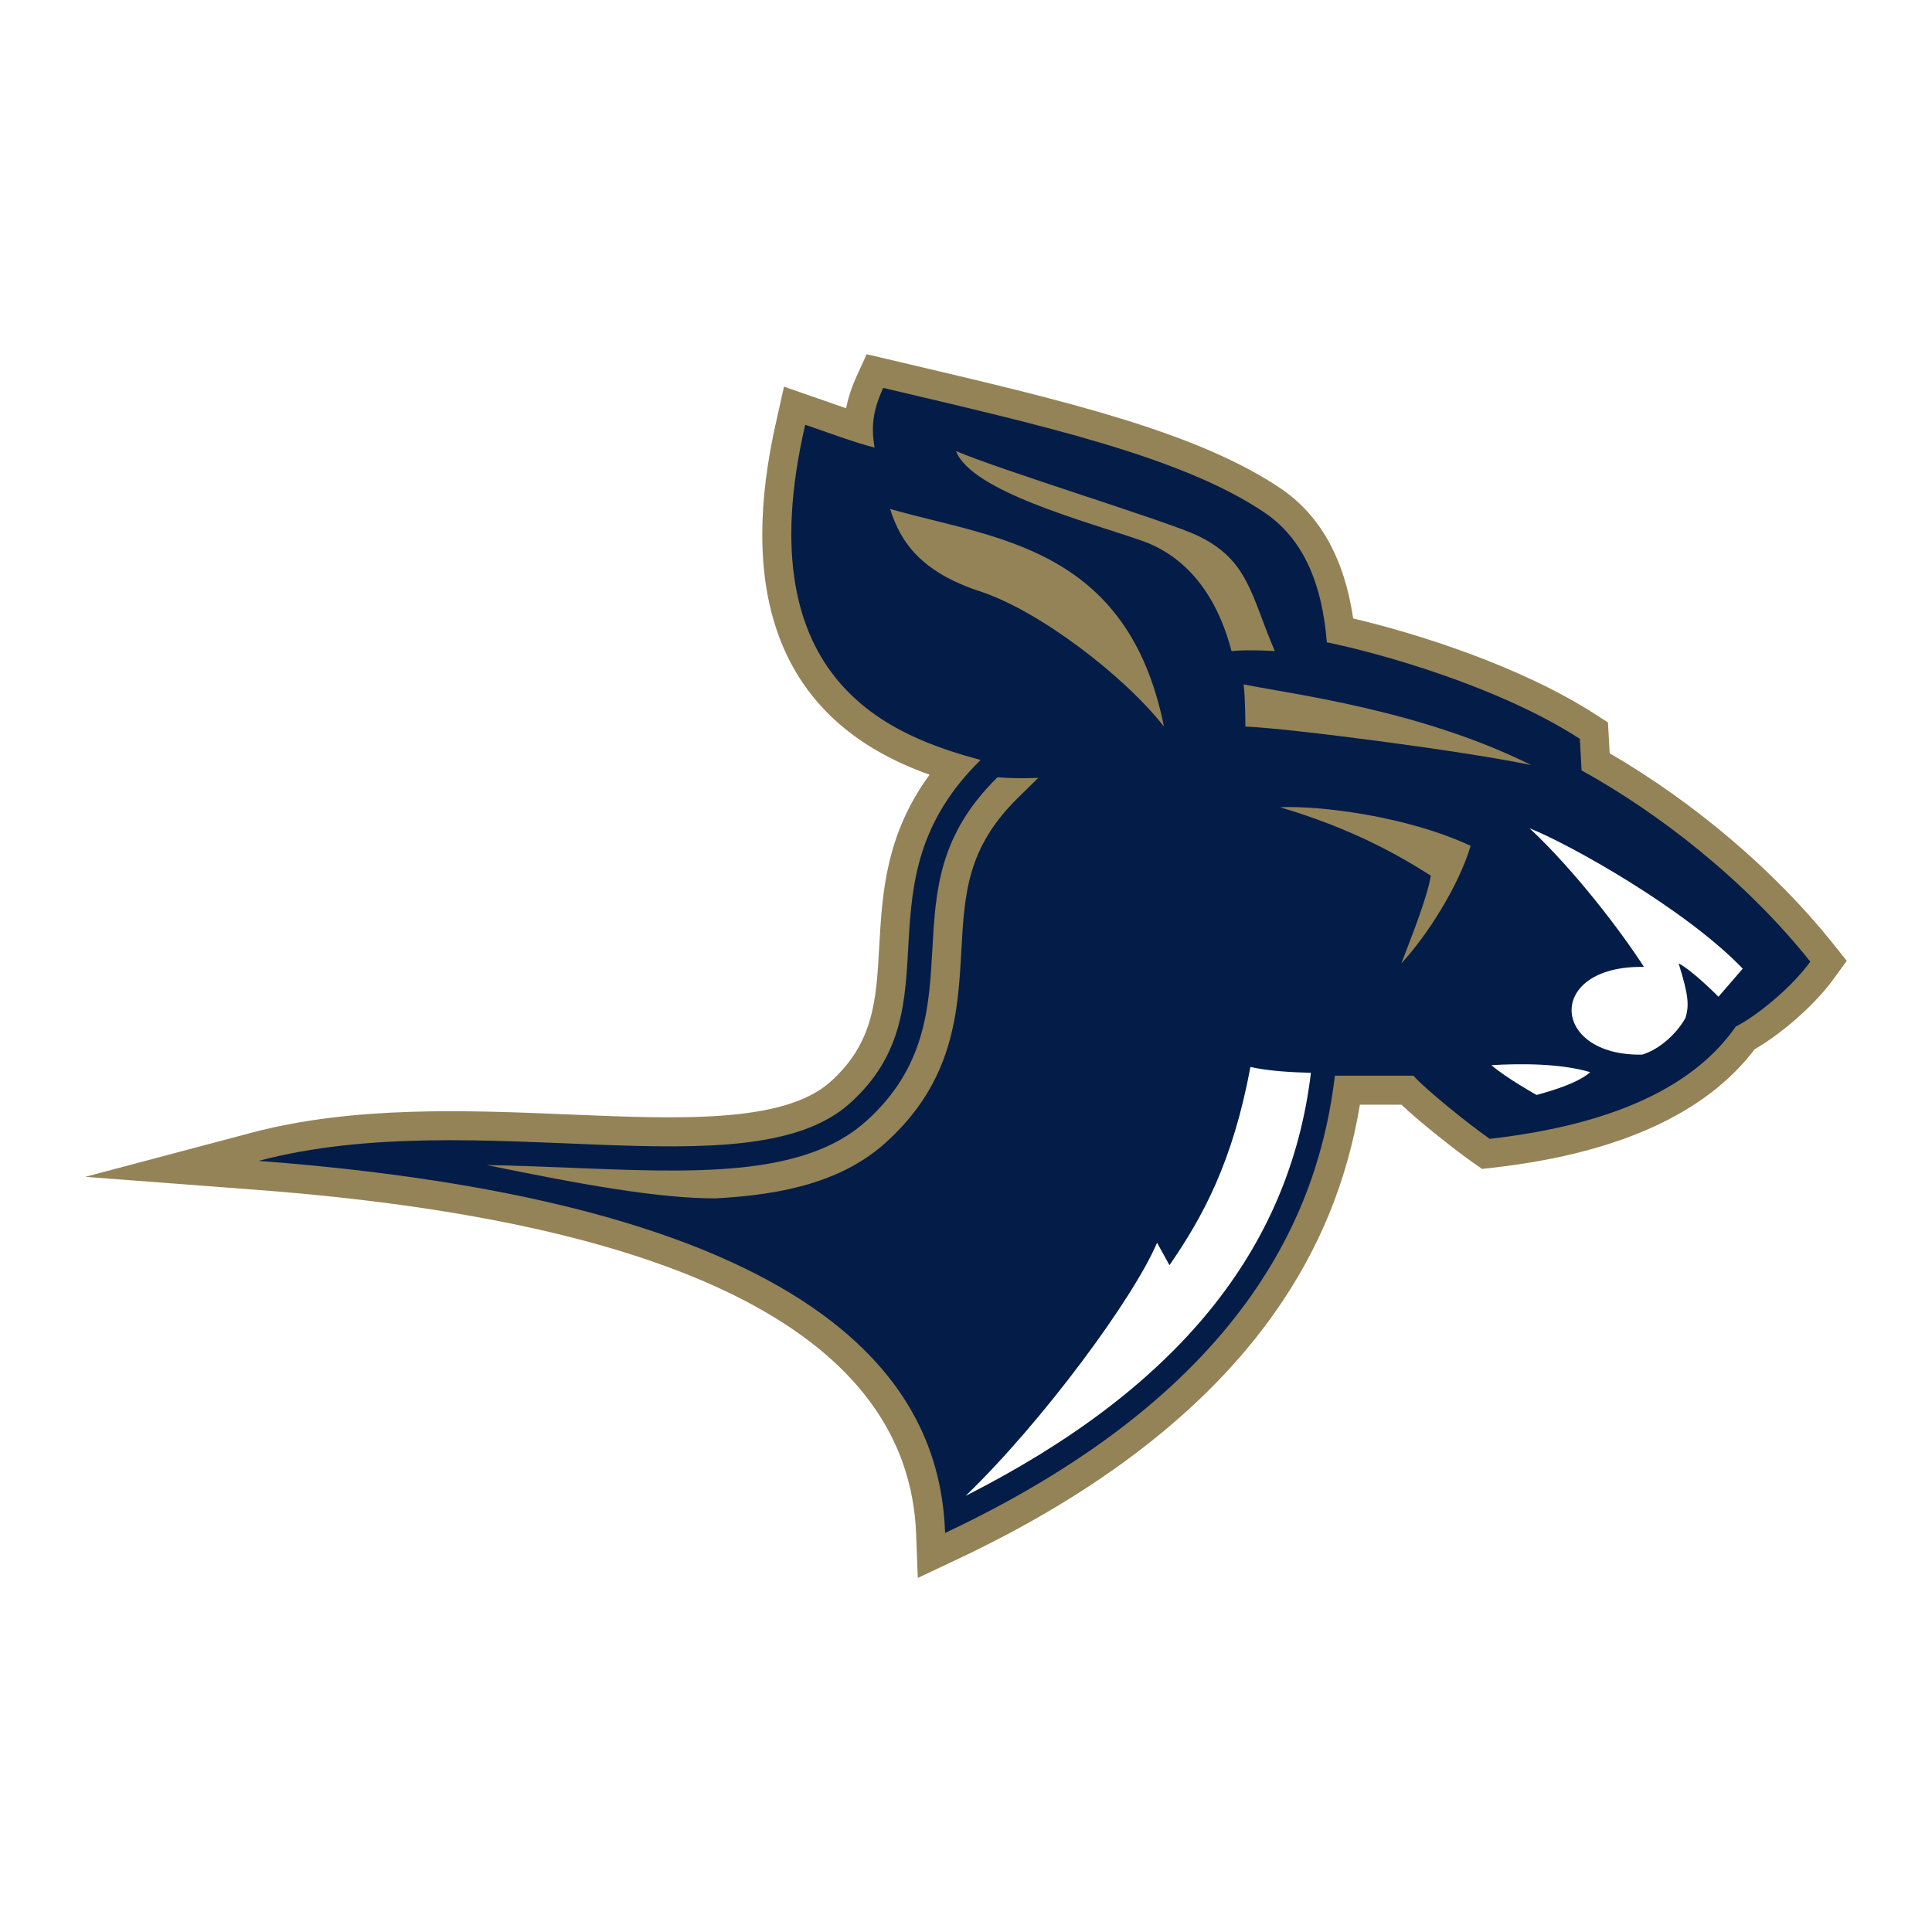 <svg xmlns="http://www.w3.org/2000/svg" width="2500" height="2500" viewBox="0 0 192.756 192.741"><path fill="#fff" d="M0 192.741h192.756V0H0v192.741z"/><path d="M85.482 37.494c-.525 1.152-.862 2.198-1.065 3.233-.437-.151-.871-.304-1.29-.451l-4.907-1.704-.704 3.144c-1.017 4.383-1.463 8.232-1.463 11.617 0 15.783 9.715 21.464 16.69 23.953-4.381 5.987-4.725 11.85-5.02 17.125-.3 5.374-.537 9.619-4.863 13.504-4.635 4.162-15.031 3.729-26.038 3.27-10.07-.422-21.483-.897-31.77 1.83l-16.548 4.391 17.071 1.295c42.943 3.255 65.091 14.811 65.828 34.346l.165 4.377 3.962-1.868c14.196-6.692 24.833-14.952 31.614-24.549 4.465-6.318 7.26-13.149 8.535-20.798h4.143c1.953 1.846 5.471 4.604 7.145 5.778l.898.63 1.092-.124c12.51-1.423 21.262-5.413 26.105-11.819 2.432-1.386 5.859-4.226 7.898-7.039l1.291-1.784-1.373-1.721c-5.789-7.247-13.846-14.083-22.279-18.983l-.17-3.073-1.238-.8c-7.506-4.85-17.918-8.103-24.184-9.578-.871-5.943-3.291-10.309-7.234-12.971-8.344-5.631-21.518-8.732-36.772-12.324l-4.533-1.067-.986 2.16z" fill-rule="evenodd" clip-rule="evenodd" fill="#948357"/><path d="M157.795 76.856l-.174-3.152c-8.127-5.251-20.057-8.577-25.242-9.627-.445-5.574-2.184-10.225-6.227-12.954-8.297-5.601-22.436-8.747-38.036-12.429-1.038 2.277-1.21 3.852-.864 5.952-2.075-.525-4.841-1.575-6.916-2.275-6.053 26.082 9.195 31.171 17.496 33.447-12.596 12.374-2.211 24.527-13.038 34.251-10.12 9.087-37.345 0-59 5.744 61.208 4.641 68.059 25.413 68.5 37.123 30.936-14.584 37.395-33.146 38.891-45.623h7.838c1.037 1.226 5.359 4.727 7.607 6.303 15.387-1.751 21.611-7.002 24.551-11.204 2.074-1.051 5.533-3.851 7.434-6.476-6.568-8.227-15.215-14.88-22.82-19.08z" fill-rule="evenodd" clip-rule="evenodd" fill="#041d48"/><path d="M48.569 116.229c2.73.057 5.434.148 8.032.257 12.643.527 23.562.982 29.804-4.623 5.958-5.35 6.293-11.351 6.617-17.156.328-5.868.638-11.409 6.5-17.168 1.912.174 4.07.059 4.07.059l-2.041 2.006c-5.064 4.974-5.318 9.515-5.639 15.264-.34 6.094-.726 13.001-7.573 19.148-4.266 3.831-10.108 5.179-16.949 5.537-5.6.017-13.306-1.362-22.821-3.324z" fill-rule="evenodd" clip-rule="evenodd" fill="#948357"/><path d="M130.791 107.026c-1.998-.047-4.287-.182-6.035-.585-1.771 9.496-4.73 14.919-8.076 19.782l-1.24-2.242c-2.359 5.559-11.414 17.836-19.09 25.248 21.021-10.659 32.316-24.485 34.441-42.203zM152.607 82.631c3.977 1.576 15.561 8.053 21.266 14.004l-2.42 2.802s-2.594-2.626-3.977-3.327c1.037 3.327 1.037 4.202.691 5.427-.865 1.575-2.594 3.15-4.322 3.676-9.164.176-9.684-8.927.172-8.751-2.247-3.503-6.913-9.629-11.41-13.831zM148.803 106.264c2.941-.176 6.916-.176 9.855.699-1.211 1.05-3.457 1.751-5.359 2.275 0 0-3.113-1.75-4.496-2.974z" fill-rule="evenodd" clip-rule="evenodd" fill="#fff"/><path d="M95.378 44.996c4.495 1.925 21.06 6.998 24.032 8.402 5.188 2.451 5.361 5.952 7.781 11.553 0 0-2.594-.174-4.322 0-1.037-4.025-3.459-9.102-8.99-11.027-5.533-1.926-16.944-4.901-18.501-8.928zM88.808 50.773c10.374 2.976 23.686 3.676 27.319 21.706-3.979-5.077-12.449-11.553-18.328-13.479-5.879-1.925-7.953-4.902-8.991-8.227zM124.078 68.277c5.361 1.051 17.809 2.626 28.701 8.053-6.57-1.401-24.205-3.676-28.527-3.851 0 0 0-2.8-.174-4.202zM127.709 80.531c3.977-.175 12.623.875 19.02 3.851-1.211 4.026-4.322 8.928-6.916 11.727 1.211-3.15 2.594-6.651 2.939-8.751-3.285-2.101-7.953-4.727-15.043-6.827z" fill-rule="evenodd" clip-rule="evenodd" fill="#948357"/></svg>
